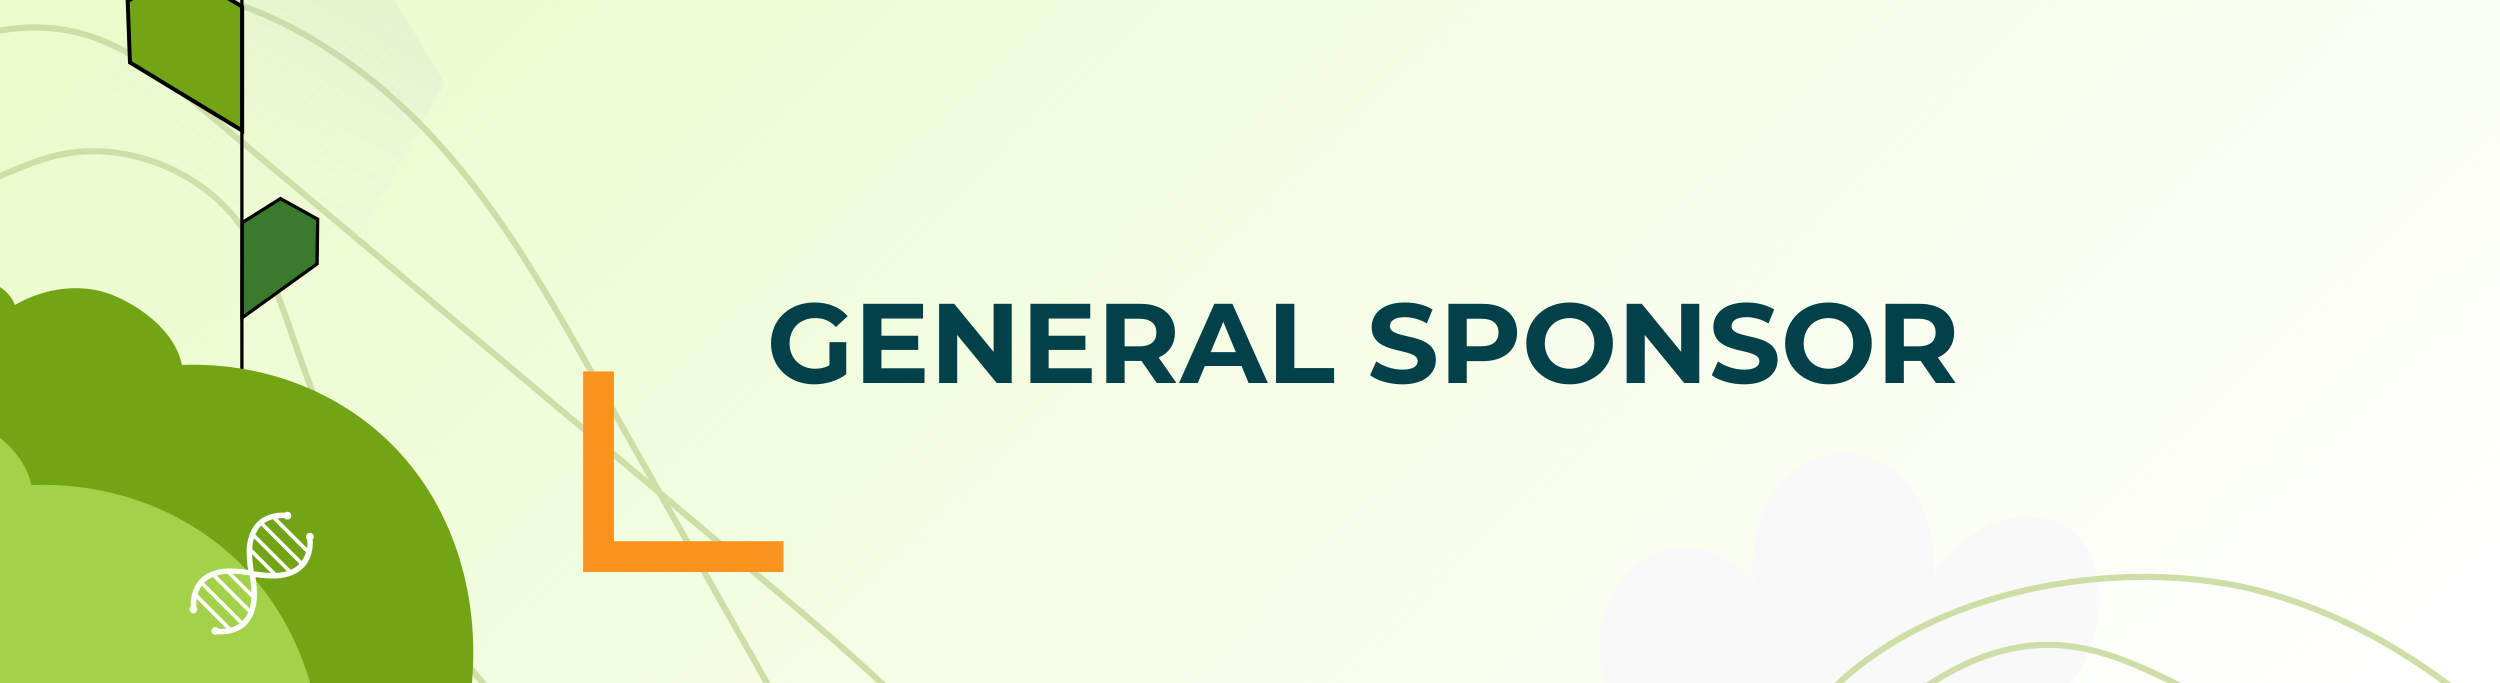 <svg width="1299" height="355" viewBox="0 0 1299 355" fill="none" xmlns="http://www.w3.org/2000/svg">
<rect x="0" y="0" width="1299" height="355" fill="#808080" stroke="none"/>
<g clip-path="url(#clip0_446_9)">
<rect width="1299" height="355" transform="matrix(-1 0 0 1 1299 0)" fill="white"/>
<rect width="1709.3" height="1830.99" transform="matrix(-0.72 -0.694 -0.694 0.72 1807.56 -112.196)" fill="url(#paint0_linear_446_9)"/>
<path opacity="0.98" d="M1075.45 355.455H834.091C825.264 327.376 837.409 297.634 858.946 287.843C876.269 279.974 897.607 285.996 911.346 303.213C906.733 257.252 935.837 234.604 959.199 235.38C981.101 236.155 1007.18 256.587 1004.73 298.742C1025.4 264.493 1063.77 261.648 1080.16 279.05C1094.56 294.346 1095.92 329.371 1075.45 355.492V355.455Z" fill="#F9F9F9"/>
<path d="M-509.92 629.979C-561.468 628.58 -615.664 640.425 -665.021 631.907C-722.281 622.031 -765.737 583.203 -773.196 535.75C-780.544 488.878 -752.419 435.881 -703.628 403.666C-642.301 363.178 -561.51 358.263 -489.096 338.032C-426.889 320.656 -370.071 291.441 -314.38 262.722C-268.218 238.905 -220.851 214.132 -190.154 178.749C-147.923 130.043 -142.399 66.95 -91.539 25.112C-26.973 -27.996 87.791 -22.441 158.737 18.236C230.589 59.438 269.742 126.701 306.84 192.454C349.852 268.687 393.799 346.526 438.708 426.091C483.136 504.794 529.079 585.986 596.842 657.186C686.368 751.275 809.102 822.929 934.188 891.971C997.498 926.906 1069.1 971.01 1076.73 1035.59C1084.45 1101.22 1022.46 1153.24 968.253 1198.89C913.511 1244.97 857.751 1310.34 884.179 1376.92C905.72 1431.19 977.907 1469.95 975.881 1528.13C974.72 1561.95 946.368 1590.11 912.955 1603.9C879.438 1617.7 841.412 1619.75 804.342 1621.56C810.765 1658.56 860.214 1678.83 899.443 1671C938.587 1663.21 968.743 1636.31 996.67 1610.67C1074.29 1539.36 1154.83 1461.35 1164.22 1362.59C1169.34 1308.69 1155.55 1245.19 1198.75 1210.5C1235.25 1181.2 1298.58 1187.03 1332.68 1156.05C1376.81 1115.97 1342.85 1046.16 1300.35 1000.77C1223.13 918.313 1122.51 857.114 1025.07 798.152C930.114 740.684 836.64 684.123 744.614 628.431C696.177 599.111 647.998 569.993 596.504 545.946C510.312 505.74 414.555 479.767 338.524 430.916C241.273 368.391 186.975 275.045 154.708 182.501C145.655 156.587 137.73 129.858 118.027 108.621C98.427 87.544 63.558 72.966 29.913 80.66C9.936 85.234 -7.312 96.949 -27.705 99.959C-54.808 103.919 -80.466 90.905 -93.693 73.503C-94.424 72.538 -95.132 71.553 -95.8 70.569C-122.277 31.779 -197.134 35.499 -224.094 77.848C-233.881 93.242 -239.621 110.036 -239.874 126.496C-240.688 180.319 -195.79 226.743 -138.886 255.1C-81.47 283.72 -12.88 297.153 54.151 312.14C121.535 327.209 190.283 345.007 244.051 380.959C342.082 446.552 374.865 561.706 468.702 637.973C521.196 680.627 589.441 708.276 648.066 747.094C710.499 788.453 761.239 841.953 812.053 895.673C858.558 944.828 905.671 994.627 953.392 1045.07C981.939 1075.24 1011.57 1107.09 1022.62 1145.19C1033.79 1183.65 1019.77 1230.29 979.07 1246.1C938.264 1261.97 879.063 1226.41 891.195 1188.6C805.796 1228.66 778.796 1326.94 775.645 1416.47C772.428 1507.89 783.795 1606.65 738.619 1691.42C708 1748.87 632.842 1796.99 571.7 1765.65C517.452 1737.84 511.305 1669.35 484.509 1618.5C455.369 1563.18 398.813 1526.44 345.02 1492.37C283.658 1453.49 222.875 1415.01 162.711 1376.9C112.197 1344.91 59.75 1310.55 37.648 1259.42C-1.527 1168.79 64.497 1048.84 -4.568 979.399C-43.004 940.754 -111.25 934.492 -171.676 944.647C-232.183 954.801 -290.109 978.483 -350.56 991.021C-411.138 1003.6 -479.058 1002.98 -521.401 969.468" stroke="#CFDEA7" stroke-width="3.216" stroke-miterlimit="10"/>
<path d="M-391.122 771.758C-400.841 724.475 -466.165 706.051 -523.781 705.465C-581.317 704.88 -643.843 713.883 -691.852 692.375C-759.821 661.945 -768.116 580.005 -732.928 516.628C-698.304 454.25 -632.449 405.833 -568.743 361.351C-407.671 248.872 -244.573 144.834 -79.915 49.253C-46.596 29.902 -7.634 9.756 31.244 15.182C59.711 19.138 80.724 36.036 99.952 52.184C195.029 132.041 292.415 213.831 392.144 297.594C444.442 341.529 498.096 386.773 534.301 442.048C575.903 505.578 593.259 580.632 644.523 642.324C701.703 711.133 793.82 755.051 883.752 797.358C974.79 840.19 1070.24 886.247 1132.64 960.286C1196.23 1035.77 1214.11 1150.1 1141.47 1216.26C1110.19 1244.76 1063.83 1263.93 1050.01 1302.69C1034.54 1346.09 1066.72 1393.08 1075.21 1440.02C1084.36 1490.52 1063.64 1543.85 1021.67 1576.66C979.708 1609.47 917.428 1620.62 862.829 1604.56C802.601 1586.87 738.168 1539.69 686.045 1570.27C651.963 1590.26 645.595 1634.46 651.276 1672.26C656.976 1710.39 671.347 1748.88 664.796 1787.42C664.402 1789.84 663.848 1792.26 663.177 1794.64C652.026 1835.02 587.876 1819.57 596.267 1778.65C604.017 1740.88 608.281 1703.08 603.673 1665.59C596.219 1604.9 560.453 1544.16 500.372 1521.89C417.952 1491.38 310.622 1538.16 240.783 1489.32C186.696 1451.5 181.365 1370.74 121.059 1344.17C83.025 1327.41 35.844 1338.79 -4.102 1355.73C-44.156 1372.72 -82.989 1395.47 -126.222 1401.72C-186.923 1410.47 -248.552 1381.49 -272.419 1333.28C-295.991 1285.63 -280.816 1222.97 -236.837 1184.16C-200.421 1152.03 -149.463 1137.1 -111.192 1107.48C-73.187 1078.06 -54.45 1019.3 -94.265 997.745" stroke="#CFDEA7" stroke-width="3.216" stroke-miterlimit="10"/>
<path d="M673.086 1059.91C622.643 1070.62 572.727 1094.83 522.748 1098.1C464.767 1101.91 413.428 1074.33 395.066 1029.94C376.948 986.095 391.884 927.987 431.776 885.243C481.919 831.522 559.313 807.829 624.978 771.205C681.387 739.748 729.787 698.042 777.205 657.082C816.508 623.119 856.758 587.945 878.318 546.359C907.971 489.119 898.57 426.486 938.221 373.903C988.559 307.154 1101.43 285.685 1179.93 308.621C1259.43 331.855 1313.25 388.082 1364.71 443.321C1424.37 507.365 1485.32 572.751 1547.61 639.591C1609.23 705.703 1672.91 773.883 1755.46 827.238C1864.52 897.752 2000.62 938.678 2138.4 976.515C2208.12 995.656 2288.06 1021.77 2310.6 1082.76C2333.48 1144.77 2285.38 1209.86 2243.37 1266.93C2200.94 1324.55 2162.04 1401.15 2203.32 1459.7C2236.97 1507.41 2316.22 1528.19 2327.87 1585.23C2334.66 1618.38 2313.69 1652.4 2284.44 1673.63C2255.08 1694.89 2218.59 1705.79 2182.98 1716.23C2197.88 1750.69 2250.71 1758.82 2287.01 1742.02C2323.24 1725.29 2346.26 1692.08 2367.41 1660.61C2426.17 1573.11 2486.21 1478.41 2472.22 1380.2C2464.58 1326.6 2436.3 1268.09 2470.18 1224.25C2498.8 1187.21 2561.74 1178.06 2587.64 1139.96C2621.16 1090.65 2571.8 1030.74 2519.85 996.562C2425.48 934.475 2313.32 898.534 2204.79 864.025C2099.01 830.386 1994.9 797.283 1892.39 764.684C1838.43 747.52 1784.78 730.492 1729.08 719.17C1635.87 700.261 1536.7 697.429 1451.34 667.737C1342.15 629.719 1267.51 551.68 1214.47 469.264C1199.6 446.19 1185.64 422.059 1161.51 406.025C1137.52 390.123 1100.21 384.114 1069.3 399.472C1050.95 408.596 1036.93 424.024 1017.8 431.724C992.382 441.92 964.39 435.275 947.456 421.453C946.52 420.686 945.601 419.895 944.722 419.094C909.898 387.581 837.993 408.725 821.697 456.208C815.787 473.466 814.138 491.137 817.745 507.198C829.556 559.716 884.076 594.338 946.037 608.584C1008.56 622.966 1078.39 619.966 1147.06 618.842C1216.1 617.716 1287.11 618.924 1347.8 641.288C1458.46 682.106 1517.29 786.383 1626.38 838.56C1687.4 867.739 1760.22 878.641 1826.31 902.654C1896.69 928.246 1958.54 968.379 2020.52 1008.71C2077.24 1045.61 2134.71 1082.99 2192.91 1120.86C2227.73 1143.51 2264 1167.54 2283.66 1201.99C2303.52 1236.77 2300.81 1285.39 2264.94 1310.29C2228.99 1335.27 2163.11 1314.57 2166.05 1274.97C2092.4 1333.9 2089.16 1435.77 2107.06 1523.56C2125.34 1613.19 2159.51 1706.54 2135.44 1799.54C2119.12 1862.56 2057.32 1926.93 1990.54 1910.78C1931.29 1896.45 1909.27 1831.3 1871.32 1788.14C1830.04 1741.17 1766.45 1718.69 1706.17 1698.16C1637.42 1674.74 1569.31 1651.55 1501.9 1628.59C1445.3 1609.32 1386.26 1588.19 1352.81 1543.66C1293.5 1464.72 1329.61 1332.65 1246.2 1281.3C1199.79 1252.73 1131.97 1262.62 1075.6 1286.64C1019.15 1310.68 968.383 1347.27 912.547 1373.61C856.598 1400.02 790.422 1415.33 741.409 1392.65" stroke="#CFDEA7" stroke-width="3.216" stroke-miterlimit="10"/>
<path d="M821.777 1169.94C801.258 1126.24 733.435 1123.63 677.284 1136.55C621.21 1149.45 562.53 1172.84 510.82 1163.17C437.615 1149.5 410.366 1071.78 429.738 1001.93C448.794 933.175 501.483 870.685 553.004 812.524C683.264 665.46 817.471 526.127 955.174 394.651C983.037 368.037 1016.2 339.329 1055.27 335.502C1083.87 332.683 1108.25 344.191 1130.73 355.389C1241.86 410.766 1355.69 467.481 1472.26 525.567C1533.39 556.036 1596.14 587.46 1644.28 632.722C1699.6 684.747 1734.05 753.65 1798.33 801.626C1870.03 855.134 1969.87 876.265 2067.21 896.34C2165.75 916.667 2269.33 939.096 2347.32 996.468C2426.83 1054.97 2470.97 1161.93 2415.84 1243.26C2392.11 1278.29 2351.52 1307.78 2347.16 1348.7C2342.28 1394.52 2384.57 1432.67 2403.81 1476.31C2424.53 1523.27 2416.87 1579.97 2383.75 1621.69C2350.64 1663.41 2292.7 1688.83 2235.86 1686.01C2173.16 1682.9 2099.47 1652.13 2055.96 1694.06C2027.5 1721.47 2031.66 1765.94 2046.03 1801.35C2060.51 1837.09 2083.49 1871.15 2086.14 1910.15C2086.33 1912.59 2086.35 1915.08 2086.26 1917.55C2084.87 1959.42 2018.89 1959.41 2017.47 1917.67C2016.16 1879.13 2011.45 1841.38 1998.19 1806.01C1976.74 1748.75 1927.74 1698.08 1864.12 1690.5C1776.85 1680.13 1683.45 1750.74 1604.12 1719.61C1542.68 1695.5 1518.59 1618.23 1453.74 1606.52C1412.84 1599.13 1369.63 1621.24 1334.76 1647.06C1299.8 1672.96 1267.38 1704.17 1226.81 1720.37C1169.84 1743.09 1103.14 1729.34 1068.65 1688.06C1034.58 1647.26 1034.66 1582.78 1068.33 1534.75C1096.21 1494.99 1142.26 1468.55 1172.53 1430.79C1202.59 1393.29 1207.05 1331.77 1163.29 1320.14" stroke="#CFDEA7" stroke-width="3.216" stroke-miterlimit="10"/>
<path opacity="0.16" d="M94.391 -32.191L184.513 -33.95L231.065 43.239L187.537 122.104L97.498 123.904L50.904 46.799L94.391 -32.191Z" fill="url(#paint1_linear_446_9)"/>
<path d="M165.046 114.034C165.001 116.128 164.666 137.094 164.683 137.173L125.828 165.109L125.915 115.636L145.742 103.183L164.918 113.835C164.992 113.873 165.042 113.947 165.038 114.034H165.046Z" fill="#397A2B" stroke="black" stroke-width="1.699" stroke-miterlimit="10"/>
<path d="M93.619 -15.45C96.09 -13.914 125.193 2.866 125.828 3.504L125.828 67.871L67.54 32.463L66.339 0.528L91.211 -14.053C91.306 -14.116 91.823 -14.497 92.977 -14.997L93.619 -15.45Z" fill="#71A516" stroke="black" stroke-width="2.065" stroke-miterlimit="10"/>
<path d="M310.527 597.292L310.527 1152.64C310.527 1203.83 269.143 1245.35 218.109 1245.35C167.076 1245.35 125.691 1206.7 125.691 1155.5L125.691 -35.47" stroke="black" stroke-width="1.699" stroke-miterlimit="10"/>
<path d="M-124.573 334.761C-130.041 356.638 -126.005 379.307 -113.848 394.98C-101.692 410.652 -80.838 419.661 -59.724 418.005C-68.809 456.179 -59.567 495.454 -35.672 520.191C-11.778 544.927 23.387 553.799 60.213 544.396C57.876 562.46 64.477 579.991 77.373 589.855C90.234 599.692 109.322 603.274 126.363 596.465C112.407 619.505 113.119 649.233 129.243 665.436C118.071 672.373 109.639 684.788 107.446 697.431C105.288 710.102 109.671 722.976 118.418 730.228C105.167 734.222 92.792 744.259 85.507 756.999C78.254 769.698 76.186 784.843 80.023 797.276C83.679 809.164 92.263 818.087 101.745 825.265C110.579 831.921 120.862 837.477 132.624 837.286C145.457 837.025 158.698 829.688 168.349 819.256C177.965 808.797 184.232 795.503 187.514 782.137C195.089 792.381 209.14 795.571 222.359 790.218C235.579 784.865 246.392 771.034 248.283 756.947C276.467 749.249 303.045 725.579 316.998 698.001C330.985 670.45 332.159 638.105 320.144 613.94C352.902 584.912 370.926 538.866 363.635 499.897C356.345 460.927 324.607 431.802 285.78 428.45C292.505 413.191 290.505 394.565 282.356 382.658C274.207 370.75 259.055 364.804 243.729 367.458C251.145 319.264 239.57 273.238 211.758 239.872C183.912 206.479 140.615 187.915 94.496 189.624C91.294 172.699 73.32 159.14 58.098 153.139C42.877 147.137 23.884 149.169 7.737 158.433C4.457 149.851 -4.776 144.809 -14.313 146.993C-23.85 149.177 -32.562 158.165 -34.783 168.049C-45.497 156.875 -63.965 152.525 -80.477 157.559C-96.956 162.552 -111.993 176.38 -119.057 192.968C-128.966 183.244 -145.741 181.127 -159.464 189.41C-173.186 197.693 -182.385 214.694 -181.273 229.668C-180.159 244.709 -168.792 256.61 -154.381 257.955C-165.819 272.35 -171.509 291.847 -166.497 307.296C-161.518 322.786 -140.982 334.006 -124.639 334.842L-124.573 334.761Z" fill="#71A516"/>
<mask id="mask0_446_9" style="mask-type:luminance" maskUnits="userSpaceOnUse" x="-182" y="146" width="548" height="692">
<path d="M-124.576 334.76C-130.044 356.637 -126.007 379.306 -113.851 394.979C-101.694 410.651 -80.84 419.66 -59.726 418.004C-68.811 456.178 -59.569 495.453 -35.675 520.19C-11.78 544.926 23.384 553.798 60.211 544.395C57.874 562.459 64.475 579.99 77.37 589.854C90.232 599.691 109.32 603.273 126.361 596.464C112.405 619.504 113.116 649.232 129.241 665.435C118.069 672.372 109.636 684.787 107.444 697.43C105.286 710.101 109.669 722.975 118.415 730.227C105.165 734.221 92.79 744.258 85.505 756.998C78.252 769.697 76.184 784.842 80.02 797.275C83.677 809.163 92.261 818.086 101.743 825.264C110.577 831.92 120.86 837.476 132.622 837.285C145.454 837.024 158.695 829.687 168.346 819.255C177.963 808.796 184.23 795.502 187.512 782.137C195.087 792.38 209.138 795.57 222.357 790.217C235.576 784.864 246.39 771.033 248.281 756.946C276.464 749.248 303.043 725.578 316.996 698C330.983 670.449 332.157 638.104 320.142 613.939C352.9 584.911 370.924 538.865 363.633 499.896C356.342 460.926 324.605 431.801 285.778 428.449C292.503 413.19 290.503 394.564 282.354 382.657C274.205 370.749 259.052 364.803 243.727 367.457C251.142 319.263 239.568 273.237 211.756 239.871C183.909 206.478 140.613 187.914 94.494 189.623C91.292 172.698 73.317 159.139 58.096 153.138C42.875 147.136 23.881 149.168 7.734 158.432C4.455 149.85 -4.778 144.808 -14.315 146.992C-23.852 149.176 -32.564 158.164 -34.786 168.048C-45.499 156.874 -63.967 152.524 -80.479 157.558C-96.958 162.551 -111.995 176.379 -119.059 192.967C-128.968 183.243 -145.743 181.126 -159.466 189.409C-173.188 197.692 -182.388 214.693 -181.275 229.667C-180.161 244.709 -168.795 256.609 -154.384 257.954C-165.821 272.349 -171.511 291.846 -166.5 307.295C-161.521 322.785 -140.985 334.005 -124.641 334.841L-124.576 334.76Z" fill="white"/>
</mask>
<g mask="url(#mask0_446_9)">
<path d="M-202.836 397.152C-208.304 419.03 -204.267 441.698 -192.111 457.371C-179.954 473.044 -159.1 482.053 -137.986 480.396C-147.071 518.571 -137.829 557.846 -113.935 582.582C-90.04 607.319 -54.876 616.191 -18.05 606.788C-20.387 624.852 -13.786 642.383 -0.89 652.247C11.972 662.083 31.06 665.665 48.101 658.857C34.145 681.896 34.856 711.624 50.98 727.828C39.809 734.765 31.376 747.18 29.184 759.823C27.026 772.493 31.409 785.367 40.155 792.62C26.905 796.614 14.53 806.651 7.245 819.39C-0.008 832.089 -2.076 847.234 1.76 859.668C5.417 871.556 14.001 880.478 23.483 887.657C32.317 894.312 42.6 899.868 54.362 899.678C67.194 899.417 80.435 892.08 90.086 881.648C99.703 871.188 105.97 857.895 109.252 844.529C116.827 854.773 130.877 857.963 144.097 852.609C157.316 847.256 168.13 833.425 170.021 819.339C198.204 811.64 224.783 787.971 238.736 760.392C252.723 732.841 253.896 700.496 241.881 676.331C274.64 647.304 292.664 601.258 285.373 562.289C278.082 523.319 246.344 494.193 207.518 490.842C214.243 475.582 212.243 456.957 204.094 445.049C195.945 433.142 180.792 427.195 165.466 429.85C172.882 381.656 161.307 335.63 133.495 302.264C105.649 268.87 62.353 250.306 16.233 252.016C13.032 235.091 -4.943 221.532 -20.164 215.53C-35.385 209.529 -54.379 211.561 -70.526 220.825C-73.805 212.243 -83.038 207.2 -92.575 209.384C-102.112 211.569 -110.824 220.556 -113.046 230.44C-123.759 219.267 -142.228 214.917 -158.739 219.951C-175.218 224.944 -190.256 238.772 -197.319 255.36C-207.228 245.635 -224.004 243.518 -237.726 251.801C-251.448 260.085 -260.648 277.085 -259.535 292.059C-258.422 307.101 -247.055 319.001 -232.644 320.347C-244.081 334.742 -249.771 354.238 -244.76 369.688C-239.781 385.177 -219.245 396.398 -202.901 397.233L-202.836 397.152Z" fill="#A3D14A"/>
</g>
<path d="M320.144 613.94C332.16 638.105 330.986 670.45 316.999 698.001C303.046 725.58 276.467 749.249 248.284 756.948C246.393 771.034 235.579 784.865 222.36 790.218C209.141 795.572 195.09 792.382 187.515 782.138C184.233 795.504 177.966 808.797 168.349 819.257C158.698 829.689 145.457 837.026 132.625 837.287C120.863 837.478 110.58 831.921 101.746 825.266C92.263 818.087 83.68 809.165 80.023 797.277C76.187 784.843 78.255 769.699 85.508 756.999C92.793 744.26 105.168 734.223 118.418 730.229C109.672 722.976 105.289 710.102 107.447 697.432C109.639 684.789 118.072 672.374 129.243 665.437C113.119 649.233 112.408 619.505 126.364 596.466C109.323 603.274 90.235 599.692 77.373 589.856C64.478 579.992 57.877 562.461 60.213 544.397C23.387 553.8 -11.777 544.928 -35.672 520.191C-59.566 495.455 -68.808 456.18 -59.723 418.005C-80.837 419.662 -101.691 410.653 -113.848 394.98C-126.004 379.307 -130.041 356.639 -124.573 334.761L-124.638 334.842C-140.982 334.007 -161.518 322.786 -166.497 307.297C-171.508 291.847 -165.818 272.351 -154.381 257.956C-168.792 256.61 -180.159 244.71 -181.272 229.668C-182.385 214.694 -173.185 197.694 -159.463 189.41C-145.741 181.127 -128.965 183.244 -119.056 192.969C-111.993 176.381 -96.955 162.553 -80.476 157.56C-63.965 152.526 -45.496 156.876 -34.783 168.049C-32.561 158.165 -23.849 149.178 -14.312 146.993" stroke="#8FB848" stroke-width="4.714"/>
<path d="M162.439 280.151C162.439 280.765 162.534 281.379 162.534 281.993C162.534 286.907 160.975 291.347 158.14 294.513C154.928 298.103 149.778 300.276 143.637 300.56C139.952 300.749 136.314 300.323 132.771 299.851C133.243 303.394 133.669 307.032 133.48 310.717C133.196 316.811 131.023 321.96 127.433 325.22C124.315 328.055 119.874 329.614 114.961 329.614L114.913 329.614C114.299 329.614 113.685 329.614 113.024 329.519C112.22 330.086 111.134 329.992 110.425 329.283C109.622 328.48 109.622 327.204 110.425 326.401C111.228 325.598 112.504 325.598 113.307 326.401C113.402 326.496 113.496 326.59 113.543 326.732C114.016 326.732 114.441 326.779 114.913 326.779C115.858 326.779 116.756 326.685 117.606 326.59L102.158 311.142C102.016 312.039 101.969 312.937 101.969 313.882C101.969 314.307 101.969 314.732 101.969 315.205C102.725 316.008 102.725 317.283 101.969 318.086C101.213 318.89 99.89 318.89 99.087 318.086C98.284 317.283 98.284 316.008 99.087 315.205C99.087 315.205 99.087 315.205 99.134 315.157C99.134 314.732 99.134 314.307 99.134 313.929C99.134 309.016 100.693 304.575 103.528 301.41C106.74 297.82 111.89 295.646 118.031 295.363C118.598 295.363 119.212 295.363 119.779 295.363C122.85 295.363 125.921 295.741 128.897 296.119C128.425 292.576 127.999 288.891 128.188 285.253C128.472 279.159 130.645 274.009 134.235 270.75C137.353 267.915 141.794 266.356 146.707 266.356L146.755 266.356C147.18 266.356 147.605 266.356 148.03 266.356C148.833 265.695 150.014 265.742 150.77 266.498C151.573 267.301 151.573 268.576 150.77 269.38C149.967 270.183 148.692 270.183 147.889 269.38C147.841 269.332 147.794 269.238 147.747 269.191C147.416 269.191 147.133 269.191 146.802 269.191C145.857 269.191 144.959 269.285 144.109 269.38L159.557 284.828C159.699 283.93 159.746 283.033 159.746 282.088C159.746 281.521 159.746 280.954 159.652 280.387C159.652 280.387 159.605 280.387 159.557 280.293C158.754 279.489 158.754 278.214 159.557 277.411C160.361 276.608 161.636 276.608 162.439 277.411C163.242 278.214 163.242 279.442 162.439 280.245L162.439 280.151ZM131.023 285.253L143.495 297.725C144.959 297.631 146.944 297.442 149.07 296.78L131.968 279.678C131.354 281.804 131.117 283.788 131.023 285.253ZM118.173 298.103C116.709 298.197 114.724 298.386 112.598 299.048L129.7 316.15C130.314 314.024 130.551 312.039 130.645 310.575L118.173 298.103ZM130.645 307.882C130.551 305.048 130.173 302.166 129.795 299.331L129.795 298.953L129.369 298.906C126.582 298.528 123.7 298.15 120.819 298.056L130.645 307.882ZM131.826 296.449L131.826 296.827L132.251 296.875C135.039 297.253 137.92 297.631 140.802 297.725L130.976 287.899C131.07 290.733 131.448 293.615 131.826 296.449ZM102.678 308.827L119.921 326.07C121.622 325.598 123.181 324.889 124.504 323.945L104.851 304.292C103.906 305.615 103.197 307.173 102.725 308.874L102.678 308.827ZM106.032 302.827L125.921 322.716C127.291 321.346 128.283 319.74 128.992 318.134L110.614 299.756C108.961 300.465 107.402 301.457 106.032 302.827ZM132.676 277.694L151.054 296.072C152.707 295.363 154.266 294.371 155.636 293.001L135.747 273.112C134.377 274.482 133.385 276.088 132.676 277.694ZM141.747 269.757C140.046 270.23 138.487 270.939 137.164 271.883L156.817 291.536C157.762 290.213 158.471 288.654 158.943 286.954L141.7 269.71L141.747 269.757Z" fill="white"/>
<path d="M311 193L311 289.212L407.12 289.212" stroke="#F7931E" stroke-width="16"/>
<path d="M430.997 189.834V177.788H439.694V194.476C435.169 197.884 428.941 199.705 423.065 199.705C410.138 199.705 400.619 190.833 400.619 178.434C400.619 166.036 410.138 157.164 423.241 157.164C430.469 157.164 436.462 159.632 440.458 164.274L434.347 169.914C431.35 166.742 427.883 165.273 423.711 165.273C415.72 165.273 410.256 170.62 410.256 178.434C410.256 186.132 415.72 191.596 423.594 191.596C426.179 191.596 428.588 191.126 430.997 189.834ZM457.996 191.361H480.383V199H448.536V157.869H479.619V165.508H457.996V174.439H477.093V181.842H457.996V191.361ZM516.279 157.869H525.68V199H517.865L497.358 174.028V199H487.957V157.869H495.831L516.279 182.841V157.869ZM544.872 191.361H567.259V199H535.411V157.869H566.495V165.508H544.872V174.439H563.968V181.842H544.872V191.361ZM611.263 199H601.039L593.106 187.542H592.636H584.351V199H574.833V157.869H592.636C603.624 157.869 610.499 163.569 610.499 172.794C610.499 178.963 607.385 183.488 602.038 185.779L611.263 199ZM600.863 172.794C600.863 168.269 597.925 165.625 592.108 165.625H584.351V179.962H592.108C597.925 179.962 600.863 177.259 600.863 172.794ZM648.772 199L645.129 190.186H626.032L622.389 199H612.635L630.968 157.869H640.369L658.761 199H648.772ZM629.087 182.959H642.132L635.61 167.212L629.087 182.959ZM663.028 199V157.869H672.547V191.244H693.171V199H663.028ZM728.645 199.705C722.123 199.705 715.542 197.766 711.899 194.946L715.13 187.777C718.597 190.304 723.768 192.066 728.704 192.066C734.344 192.066 736.636 190.186 736.636 187.66C736.636 179.962 712.721 185.25 712.721 169.973C712.721 162.981 718.362 157.164 730.055 157.164C735.226 157.164 740.514 158.398 744.333 160.807L741.395 168.034C737.576 165.86 733.639 164.802 729.996 164.802C724.355 164.802 722.181 166.918 722.181 169.503C722.181 177.083 746.096 171.854 746.096 186.954C746.096 193.829 740.396 199.705 728.645 199.705ZM770.404 157.869C781.392 157.869 788.267 163.569 788.267 172.794C788.267 181.96 781.392 187.66 770.404 187.66H762.119V199H752.6V157.869H770.404ZM769.875 179.903C775.692 179.903 778.63 177.259 778.63 172.794C778.63 168.269 775.692 165.625 769.875 165.625H762.119V179.903H769.875ZM815.556 199.705C802.57 199.705 793.051 190.656 793.051 178.434C793.051 166.213 802.57 157.164 815.556 157.164C828.483 157.164 838.06 166.154 838.06 178.434C838.06 190.715 828.483 199.705 815.556 199.705ZM815.556 191.596C822.9 191.596 828.424 186.249 828.424 178.434C828.424 170.62 822.9 165.273 815.556 165.273C808.211 165.273 802.687 170.62 802.687 178.434C802.687 186.249 808.211 191.596 815.556 191.596ZM873.536 157.869H882.937V199H875.122L854.615 174.028V199H845.214V157.869H853.088L873.536 182.841V157.869ZM906.183 199.705C899.661 199.705 893.08 197.766 889.437 194.946L892.669 187.777C896.135 190.304 901.306 192.066 906.242 192.066C911.883 192.066 914.174 190.186 914.174 187.66C914.174 179.962 890.259 185.25 890.259 169.973C890.259 162.981 895.9 157.164 907.593 157.164C912.764 157.164 918.052 158.398 921.872 160.807L918.934 168.034C915.114 165.86 911.177 164.802 907.534 164.802C901.894 164.802 899.72 166.918 899.72 169.503C899.72 177.083 923.634 171.854 923.634 186.954C923.634 193.829 917.935 199.705 906.183 199.705ZM950.058 199.705C937.072 199.705 927.553 190.656 927.553 178.434C927.553 166.213 937.072 157.164 950.058 157.164C962.985 157.164 972.562 166.154 972.562 178.434C972.562 190.715 962.985 199.705 950.058 199.705ZM950.058 191.596C957.403 191.596 962.926 186.249 962.926 178.434C962.926 170.62 957.403 165.273 950.058 165.273C942.713 165.273 937.19 170.62 937.19 178.434C937.19 186.249 942.713 191.596 950.058 191.596ZM1016.15 199H1005.92L997.99 187.542H997.52H989.235V199H979.716V157.869H997.52C1008.51 157.869 1015.38 163.569 1015.38 172.794C1015.38 178.963 1012.27 183.488 1006.92 185.779L1016.15 199ZM1005.75 172.794C1005.75 168.269 1002.81 165.625 996.991 165.625H989.235V179.962H996.991C1002.81 179.962 1005.75 177.259 1005.75 172.794Z" fill="#024149"/>
</g>
<defs>
<linearGradient id="paint0_linear_446_9" x1="1163.21" y1="866.658" x2="-1.41901e-05" y2="915.494" gradientUnits="userSpaceOnUse">
<stop stop-color="#EBFBCC"/>
<stop offset="0.933" stop-color="#EBFBCC" stop-opacity="0"/>
</linearGradient>
<linearGradient id="paint1_linear_446_9" x1="179.435" y1="-53.878" x2="84.31" y2="126.176" gradientUnits="userSpaceOnUse">
<stop stop-color="#A7A9AC"/>
<stop offset="1" stop-color="white" stop-opacity="0.1"/>
</linearGradient>
<clipPath id="clip0_446_9">
<rect width="1299" height="355" fill="white" transform="matrix(-1 0 0 1 1299 0)"/>
</clipPath>
</defs>
</svg>
